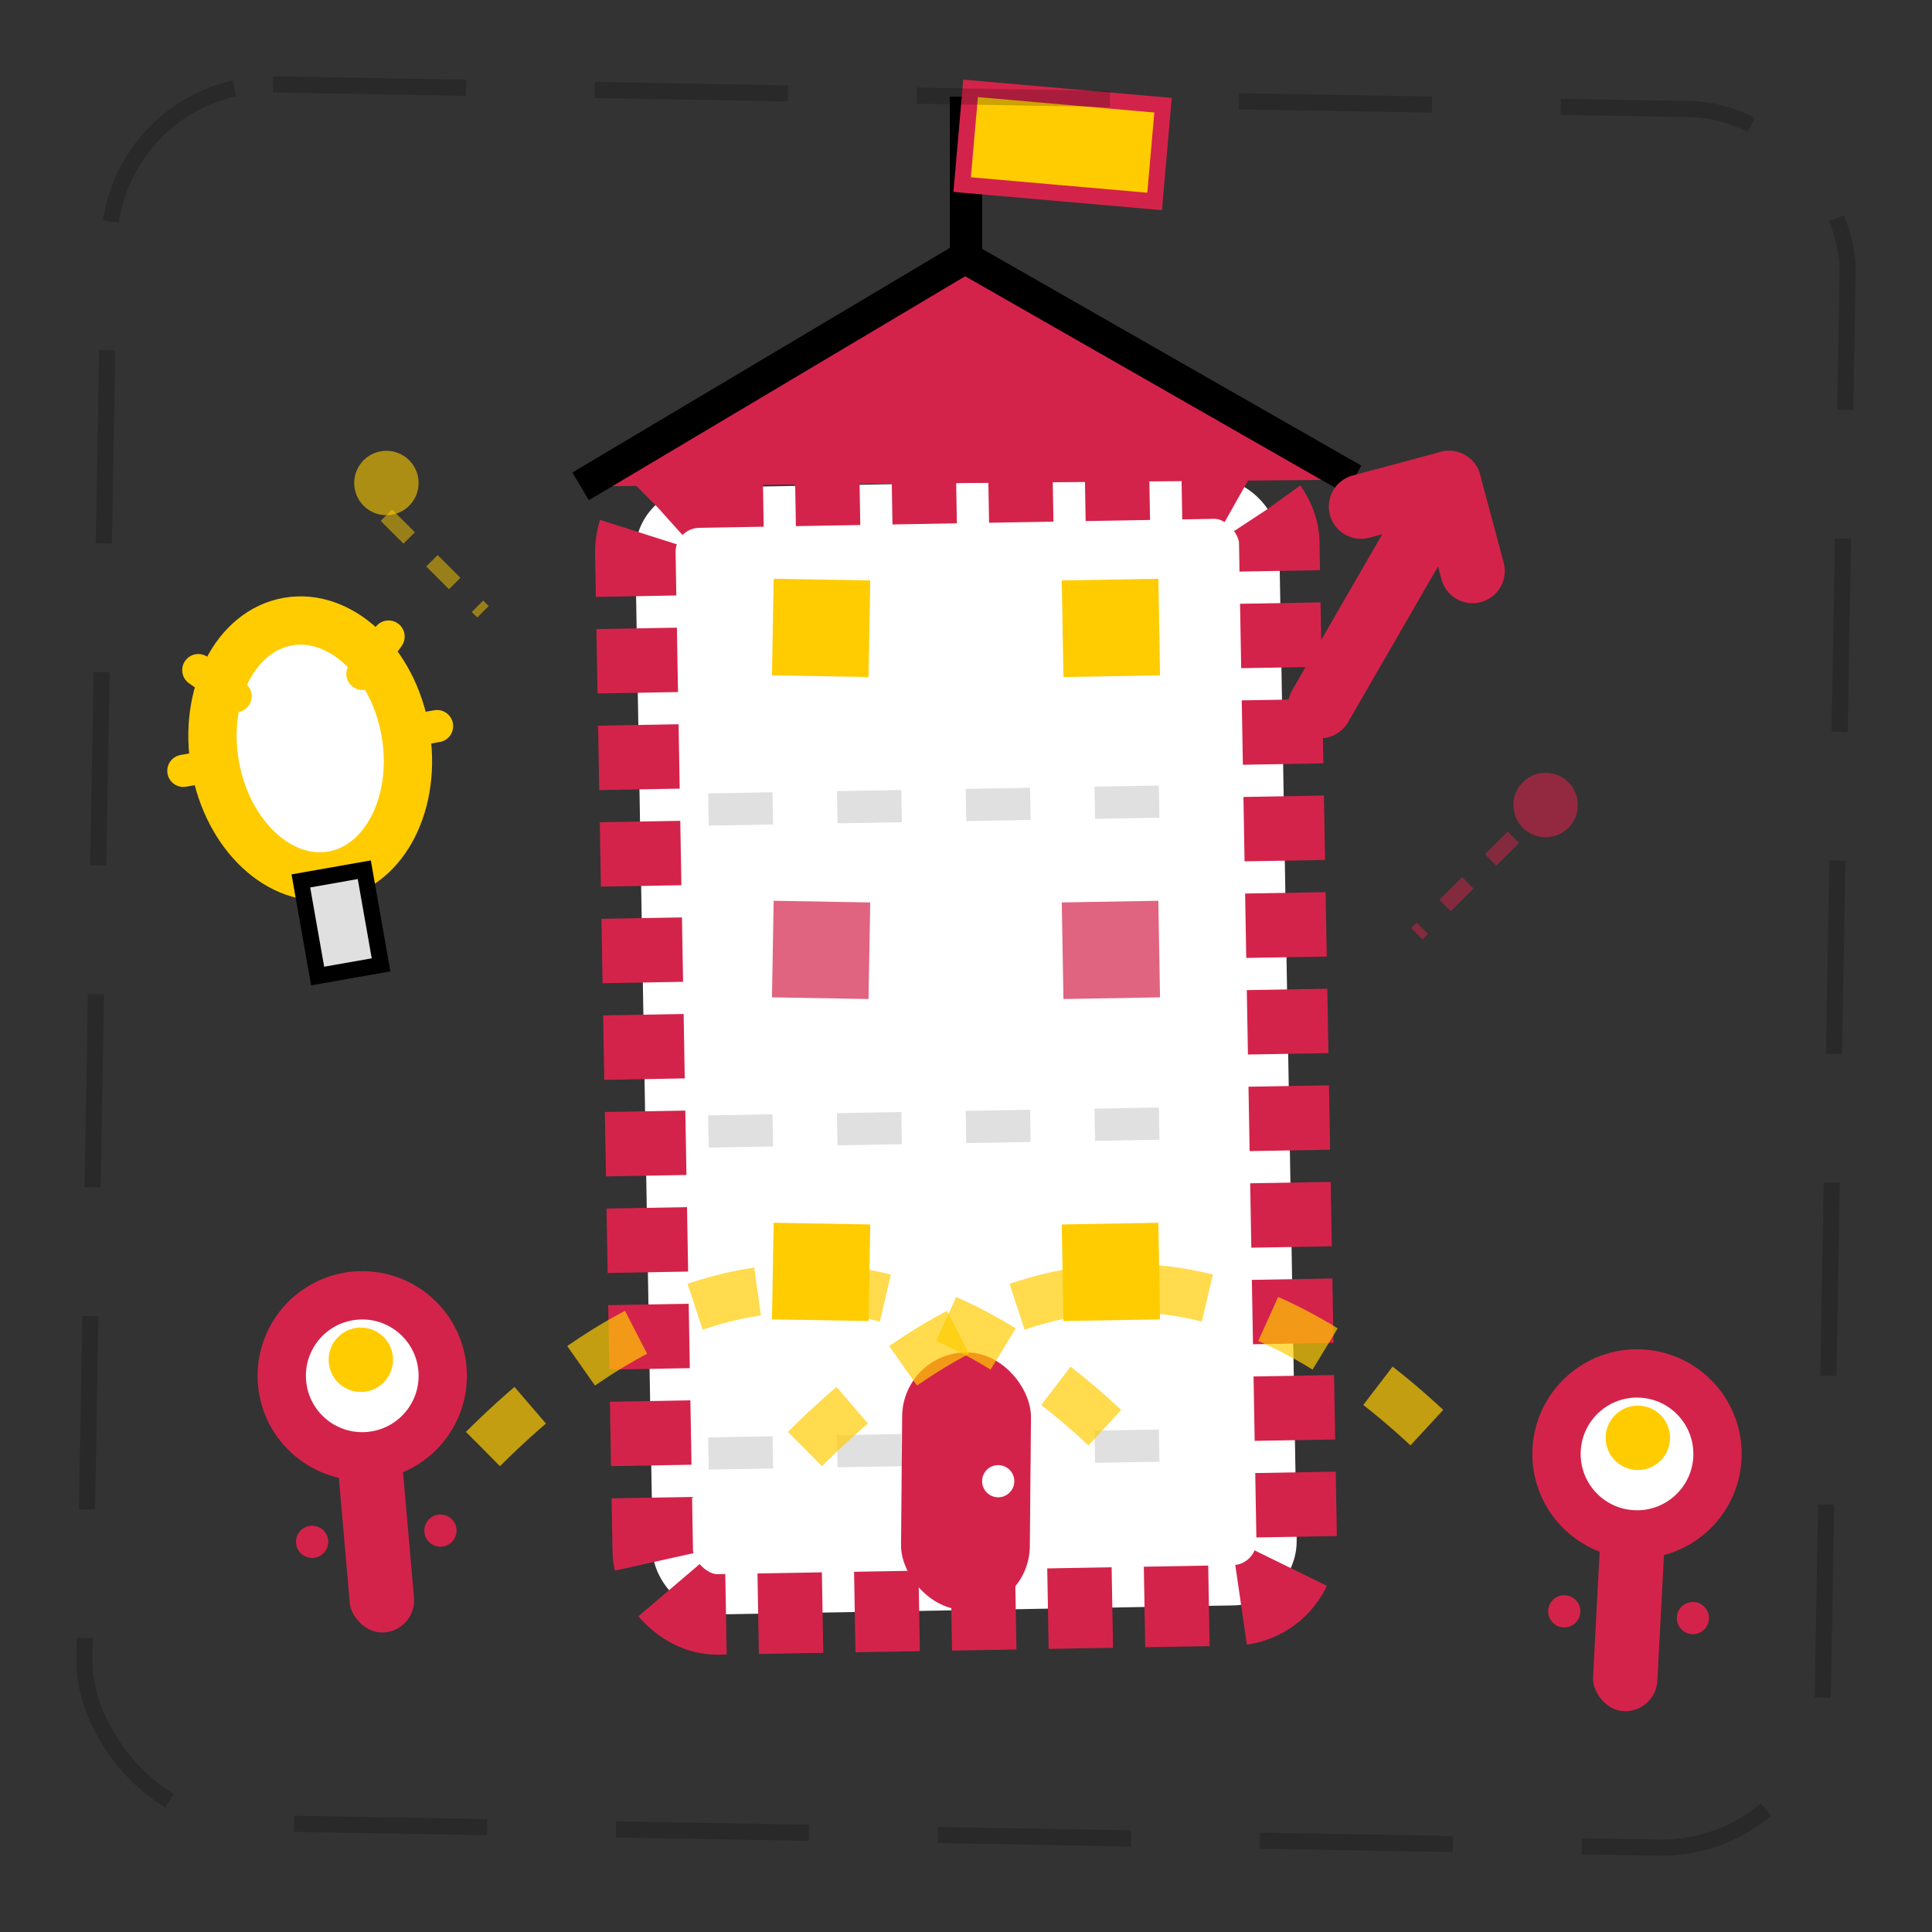<svg width="60" height="60" viewBox="0 0 60 60" fill="none" xmlns="http://www.w3.org/2000/svg">
  <rect x="0" y="0" width="60" height="60" fill="#333333" stroke="none"/>
  <!-- Hand-drawn style about icon -->
  
  <!-- Main building/company structure -->
  <rect x="20" y="15" width="20" height="35" fill="#ffffff" stroke="#d4234a" 
        stroke-width="2.5" stroke-dasharray="2,1" rx="2" transform="rotate(-1 30 32.5)"/>
  
  <!-- Building floors -->
  <line x1="22" y1="25" x2="38" y2="25" stroke="#e0e0e0" stroke-width="1" 
        stroke-dasharray="2,2" transform="rotate(-1 30 25)"/>
  <line x1="22" y1="35" x2="38" y2="35" stroke="#e0e0e0" stroke-width="1" 
        stroke-dasharray="2,2" transform="rotate(-1 30 35)"/>
  <line x1="22" y1="45" x2="38" y2="45" stroke="#e0e0e0" stroke-width="1" 
        stroke-dasharray="2,2" transform="rotate(-1 30 45)"/>
  
  <!-- Windows -->
  <rect x="24" y="18" width="3" height="3" fill="#ffcc02" transform="rotate(1 25.5 19.5)"/>
  <rect x="33" y="18" width="3" height="3" fill="#ffcc02" transform="rotate(-1 34.5 19.5)"/>
  <rect x="24" y="28" width="3" height="3" fill="#d4234a" opacity="0.7" transform="rotate(1 25.5 29.5)"/>
  <rect x="33" y="28" width="3" height="3" fill="#d4234a" opacity="0.7" transform="rotate(-1 34.5 29.5)"/>
  <rect x="24" y="38" width="3" height="3" fill="#ffcc02" transform="rotate(1 25.5 39.5)"/>
  <rect x="33" y="38" width="3" height="3" fill="#ffcc02" transform="rotate(-1 34.5 39.5)"/>
  
  <!-- Door -->
  <rect x="28" y="42" width="4" height="8" fill="#d4234a" rx="2" transform="rotate(0.5 30 46)"/>
  <circle cx="31" cy="46" r="0.5" fill="#ffffff"/>
  
  <!-- Roof -->
  <path d="M18 15 L30 8 L42 15" fill="#d4234a" stroke="#000000" stroke-width="1" 
        stroke-linejoin="round" transform="rotate(-0.5 30 11.5)"/>
  
  <!-- Flag -->
  <line x1="30" y1="8" x2="30" y2="3" stroke="#000000" stroke-width="1"/>
  <rect x="30" y="3" width="6" height="3" fill="#ffcc02" stroke="#d4234a" 
        stroke-width="0.5" transform="rotate(5 33 4.5)"/>
  
  <!-- People around building -->
  <!-- Person 1 -->
  <g transform="translate(8, 40) rotate(-5)">
    <circle cx="3" cy="3" r="2.5" fill="#ffffff" stroke="#d4234a" stroke-width="1.5"/>
    <circle cx="3" cy="2.5" r="1" fill="#ffcc02"/>
    <rect x="2" y="5" width="2" height="6" fill="#d4234a" rx="1"/>
    <circle cx="1" cy="8" r="0.5" fill="#d4234a"/>
    <circle cx="5" cy="8" r="0.5" fill="#d4234a"/>
  </g>
  
  <!-- Person 2 -->
  <g transform="translate(48, 42) rotate(3)">
    <circle cx="3" cy="3" r="2.5" fill="#ffffff" stroke="#d4234a" stroke-width="1.5"/>
    <circle cx="3" cy="2.5" r="1" fill="#ffcc02"/>
    <rect x="2" y="5" width="2" height="6" fill="#d4234a" rx="1"/>
    <circle cx="1" cy="8" r="0.5" fill="#d4234a"/>
    <circle cx="5" cy="8" r="0.5" fill="#d4234a"/>
  </g>
  
  <!-- Team connection lines -->
  <path d="M15 45 Q25 35, 35 45" stroke="#ffcc02" stroke-width="1.5" 
        stroke-dasharray="2,2" fill="none" opacity="0.7"/>
  <path d="M25 45 Q35 35, 45 45" stroke="#ffcc02" stroke-width="1.5" 
        stroke-dasharray="2,2" fill="none" opacity="0.7"/>
  
  <!-- Ideas/lightbulb -->
  <g transform="translate(5, 20) rotate(-10)">
    <ellipse cx="4" cy="4" rx="3" ry="4" fill="#ffffff" stroke="#ffcc02" stroke-width="1.5"/>
    <rect x="3" y="8" width="2" height="3" fill="#e0e0e0" stroke="#000000" stroke-width="0.5"/>
    <!-- Light rays -->
    <line x1="1" y1="1" x2="2" y2="2" stroke="#ffcc02" stroke-width="1" stroke-linecap="round"/>
    <line x1="7" y1="1" x2="6" y2="2" stroke="#ffcc02" stroke-width="1" stroke-linecap="round"/>
    <line x1="8" y1="4" x2="7" y2="4" stroke="#ffcc02" stroke-width="1" stroke-linecap="round"/>
    <line x1="0" y1="4" x2="1" y2="4" stroke="#ffcc02" stroke-width="1" stroke-linecap="round"/>
  </g>
  
  <!-- Growth arrow -->
  <g transform="translate(45, 15) rotate(30)">
    <path d="M0 8 L0 0 L2 2" stroke="#d4234a" stroke-width="2" 
          fill="none" stroke-linecap="round" stroke-linejoin="round"/>
    <path d="M0 0 L-2 2" stroke="#d4234a" stroke-width="2" 
          fill="none" stroke-linecap="round"/>
  </g>
  
  <!-- Decorative circuit elements -->
  <circle cx="12" cy="15" r="1" fill="#ffcc02" opacity="0.6"/>
  <circle cx="48" cy="25" r="1" fill="#d4234a" opacity="0.6"/>
  <line x1="12" y1="16" x2="15" y2="19" stroke="#ffcc02" stroke-width="0.5" 
        stroke-dasharray="1,1" opacity="0.5"/>
  <line x1="47" y1="26" x2="44" y2="29" stroke="#d4234a" stroke-width="0.5" 
        stroke-dasharray="1,1" opacity="0.5"/>
  
  <!-- Hand-drawn border -->
  <rect x="3" y="3" width="54" height="54" fill="none" stroke="#000000" 
        stroke-width="0.5" opacity="0.2" rx="5" stroke-dasharray="6,4" 
        transform="rotate(1 30 30)"/>
</svg>

